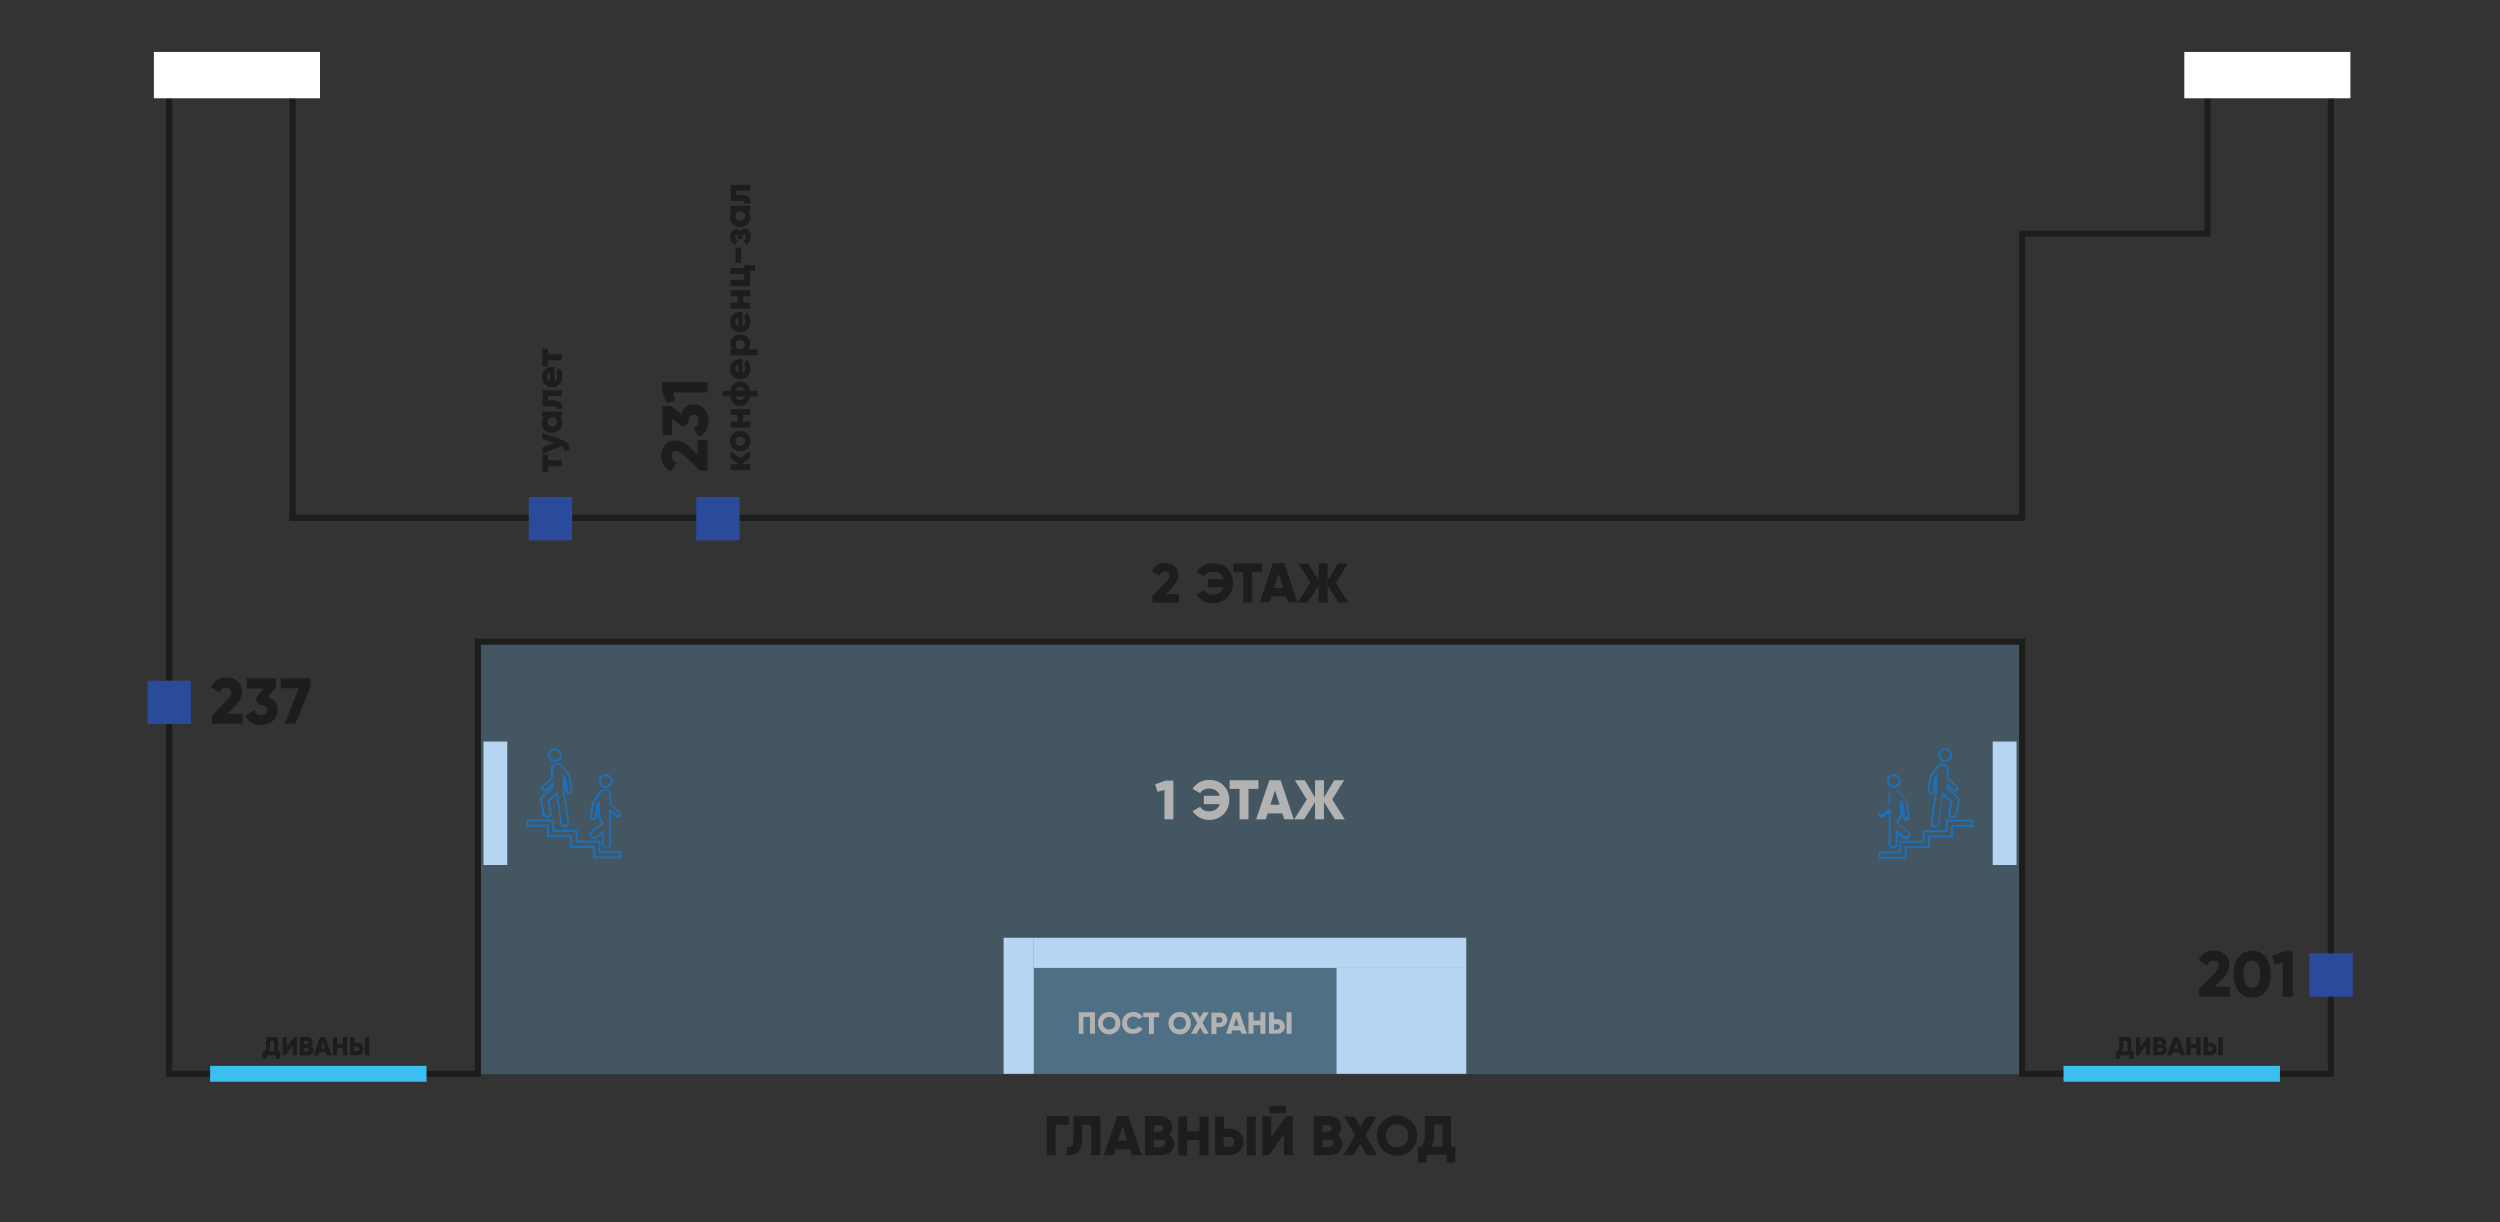 <?xml version="1.0" encoding="UTF-8"?> <!-- Generator: Adobe Illustrator 26.1.0, SVG Export Plug-In . SVG Version: 6.00 Build 0) --> <svg xmlns="http://www.w3.org/2000/svg" xmlns:xlink="http://www.w3.org/1999/xlink" id="a" x="0px" y="0px" viewBox="0 0 755.5 369.3" style="enable-background:new 0 0 755.5 369.3;" xml:space="preserve"><rect x="0" y="0" width="755.5" height="369.3" fill="#333333" stroke="none"/> <style type="text/css"> .st0{enable-background:new ;} .st1{fill:#1D1D1B;} .st2{opacity:0.25;fill:#75C0EC;enable-background:new ;} .st3{fill:#B2B2B2;} .st4{fill:#B5D5F2;} .st5{fill:none;stroke:#1D1D1B;stroke-width:1.871;stroke-miterlimit:10;} .st6{fill:#1E71B8;} .st7{fill:#FFFFFF;} .st8{fill:#2A4B9B;} .st9{fill:#3BBFF0;} </style> <g> <g class="st0"> <path class="st1" d="M165.6,137.3v1.8h4.2v1.8h-4.2v1.8h-1.7v-5.3H165.6z"></path> </g> <g class="st0"> <path class="st1" d="M163.9,130.8l5.7,2c1.9,0.7,2.6,1.8,2.5,3.4h-1.6c0-0.8-0.2-1.2-0.8-1.4l-5.8,2.3v-1.9l3.6-1.4l-3.6-1.1 V130.8z"></path> </g> <g class="st0"> <path class="st1" d="M163.9,124.4h5.9v1.8h-0.6c0.4,0.4,0.7,1,0.7,1.8c0,1.5-1.4,2.8-3.1,2.8c-1.8,0-3.1-1.3-3.1-2.8 c0-0.8,0.3-1.4,0.7-1.8h-0.6V124.4z M166.9,126.1c-0.9,0-1.4,0.6-1.4,1.4c0,0.8,0.6,1.4,1.4,1.4c0.9,0,1.4-0.6,1.4-1.4 C168.3,126.7,167.7,126.1,166.9,126.1z"></path> <path class="st1" d="M169.8,117.9v1.8h-4.2v1.3h1.8c1.8,0,2.6,0.9,2.4,2.6h-1.6c0.2-0.6-0.2-0.8-0.9-0.8h-3.3v-4.8H169.8z"></path> </g> <g class="st0"> <path class="st1" d="M168.4,113.6c0-0.5-0.2-0.9-0.4-1.1l0.8-1.4c0.8,0.6,1.2,1.4,1.2,2.6c0,2-1.4,3.3-3.1,3.3 c-1.8,0-3.1-1.3-3.1-3.1c0-1.7,1.3-3,3.1-3c0.2,0,0.5,0,0.7,0.1v4.2C168.2,114.8,168.4,114.3,168.4,113.6z M166.2,112.6 c-0.7,0.2-0.9,0.7-0.9,1.2c0,0.7,0.3,1.1,0.9,1.3V112.6z"></path> </g> <g class="st0"> <path class="st1" d="M165.6,105.3v1.8h4.2v1.8h-4.2v1.8h-1.7v-5.3H165.6z"></path> </g> <g class="st0"> <path class="st1" d="M211.6,142.3l-4.8-4.6c-0.8-0.8-1.6-1.4-2.4-1.4c-0.9,0-1.5,0.5-1.5,1.5c0,1,0.6,1.6,1.5,2l-1.6,2.6 c-2-0.9-3-2.7-3-4.6c0-2.5,1.6-4.7,4.4-4.7c1.6,0,3.1,0.9,4.3,2.1l2.3,2.3v-4.6h3v9.3H211.6z"></path> </g> <g class="st0"> <path class="st1" d="M209.5,122.2c3,0,4.6,2.4,4.6,5c0,2.1-0.9,4-2.9,4.8l-1.6-2.7c0.9-0.3,1.5-0.9,1.5-2.1c0-1.3-0.7-1.9-1.5-1.9 s-1.5,0.6-1.5,1.9v0.6l-1.8,1.2l-3.2-2.5v5h-2.9v-8.8h2.6l3,2.4C206.3,123.5,207.6,122.2,209.5,122.2z"></path> </g> <g class="st0"> <path class="st1" d="M200.1,115.5h13.7v3.1h-10.4l0.7,2.4l-2.7,0.8l-1.3-3.6V115.5z"></path> </g> <g class="st0"> <path class="st1" d="M226.7,138.4l-2.6,1.9h2.6v1.8h-5.9v-1.8h2.6l-2.6-1.8v-2.1l2.9,2.1l2.9-2.2V138.4z"></path> </g> <g class="st0"> <path class="st1" d="M223.7,136.4c-1.8,0-3.1-1.4-3.1-3.1c0-1.7,1.4-3.1,3.1-3.1c1.8,0,3.1,1.4,3.1,3.1 C226.8,135,225.5,136.4,223.7,136.4z M223.7,131.9c-0.8,0-1.4,0.6-1.4,1.4s0.6,1.4,1.4,1.4c0.8,0,1.4-0.6,1.4-1.4 S224.6,131.9,223.7,131.9z"></path> <path class="st1" d="M220.8,123.6h5.9v1.8h-2.1v2h2.1v1.8h-5.9v-1.8h2.1v-2h-2.1V123.6z"></path> <path class="st1" d="M226.7,118.1h2.3v1.7h-2.3c-0.3,1.8-1.5,2.9-3,2.9s-2.7-1-3-2.9h-2.3v-1.7h2.3c0.3-1.8,1.5-2.9,3-2.9 S226.4,116.3,226.7,118.1z M223.7,116.9c-0.6,0-1.1,0.4-1.3,1.1h2.7C224.8,117.3,224.4,116.9,223.7,116.9z M225,119.8h-2.7 c0.2,0.7,0.7,1.1,1.3,1.1C224.4,120.9,224.8,120.5,225,119.8z"></path> <path class="st1" d="M225.2,111.2c0-0.5-0.2-0.9-0.4-1.1l0.8-1.4c0.8,0.6,1.2,1.4,1.2,2.6c0,2-1.4,3.3-3.1,3.3 c-1.8,0-3.1-1.3-3.1-3.1c0-1.7,1.3-3,3.1-3c0.2,0,0.5,0,0.7,0.1v4.2C225,112.4,225.2,111.9,225.2,111.2z M223.1,110.1 c-0.7,0.2-0.9,0.7-0.9,1.2c0,0.7,0.3,1.1,0.9,1.3V110.1z"></path> <path class="st1" d="M223.7,101c1.8,0,3.1,1.3,3.1,2.8c0,0.8-0.3,1.4-0.7,1.8h2.9v1.8h-8.2v-1.8h0.6c-0.4-0.4-0.7-1-0.7-1.8 C220.6,102.3,222,101,223.7,101z M223.7,102.8c-0.9,0-1.4,0.6-1.4,1.4c0,0.8,0.6,1.4,1.4,1.4c0.9,0,1.4-0.6,1.4-1.4 C225.2,103.4,224.6,102.8,223.7,102.8z"></path> <path class="st1" d="M225.2,97c0-0.5-0.2-0.9-0.4-1.1l0.8-1.4c0.8,0.6,1.2,1.4,1.2,2.6c0,2-1.4,3.3-3.1,3.3 c-1.8,0-3.1-1.3-3.1-3.1c0-1.7,1.3-3,3.1-3c0.2,0,0.5,0,0.7,0.1v4.2C225,98.2,225.2,97.7,225.2,97z M223.1,96 c-0.7,0.2-0.9,0.7-0.9,1.2c0,0.7,0.3,1.1,0.9,1.3V96z"></path> <path class="st1" d="M220.8,87.7h5.9v1.8h-2.1v2h2.1v1.8h-5.9v-1.8h2.1v-2h-2.1V87.7z"></path> </g> <g class="st0"> <path class="st1" d="M225,80.1h3.2v1.7h-1.6v4.6h-5.9v-1.8h4.2v-1.8h-4.2v-1.8h4.2V80.1z"></path> </g> <g class="st0"> <path class="st1" d="M222.3,79.4v-4.5h1.7v4.5H222.3z"></path> <path class="st1" d="M225.1,69.1c1,0,1.8,0.8,1.8,2.4c0,1.2-0.4,2-1.4,2.5l-0.8-1.4c0.5-0.2,0.7-0.5,0.7-1.1 c0-0.4-0.2-0.7-0.5-0.7c-0.3,0-0.4,0.2-0.4,0.6v0.8h-1.5v-0.6c0-0.4-0.1-0.6-0.4-0.6c-0.3,0-0.4,0.2-0.4,0.6c0,0.4,0.2,0.8,0.7,1 l-0.8,1.4c-1-0.5-1.4-1.3-1.4-2.4c0-1.4,0.8-2.3,1.8-2.3c0.5,0,1,0.2,1.3,0.6C224,69.4,224.5,69.1,225.1,69.1z"></path> <path class="st1" d="M220.8,62.2h5.9v1.8h-0.6c0.4,0.4,0.7,1,0.7,1.8c0,1.5-1.4,2.8-3.1,2.8c-1.8,0-3.1-1.3-3.1-2.8 c0-0.8,0.3-1.4,0.7-1.8h-0.6V62.2z M223.7,63.9c-0.9,0-1.4,0.6-1.4,1.4c0,0.8,0.6,1.4,1.4,1.4c0.9,0,1.4-0.6,1.4-1.4 C225.2,64.5,224.6,63.9,223.7,63.9z"></path> <path class="st1" d="M226.7,55.8v1.8h-4.2v1.3h1.8c1.8,0,2.6,0.9,2.4,2.6H225c0.2-0.6-0.2-0.8-0.9-0.8h-3.3v-4.8H226.7z"></path> </g> <rect x="144.4" y="193.9" class="st2" width="466.6" height="130.7"></rect> <g class="st0"> <path class="st3" d="M354.6,235.8v11.8h-2.7v-8.9l-2.1,0.6l-0.7-2.3l3.1-1.1H354.6z"></path> </g> <g class="st0"> <path class="st3" d="M371.5,241.7c0,3.5-2.6,6.1-6.1,6.1c-2.2,0-4-1.1-5-2.7l2.3-1.3c0.5,0.9,1.5,1.4,2.7,1.4 c1.6,0,2.8-0.9,3.2-2.2h-4.8v-2.5h4.8c-0.4-1.4-1.6-2.2-3.2-2.2c-1.2,0-2.2,0.5-2.7,1.4l-2.3-1.3c1-1.7,2.9-2.7,5-2.7 C369,235.6,371.5,238.3,371.5,241.7z"></path> </g> <g class="st0"> <path class="st3" d="M380.3,238.4h-3v9.2h-2.7v-9.2h-3v-2.6h8.7V238.4z"></path> </g> <g class="st0"> <path class="st3" d="M387.5,245.8h-4.4l-0.6,1.8h-2.9l4-11.8h3.4l4,11.8h-2.9L387.5,245.8z M386.7,243.2l-1.4-4.3l-1.4,4.3H386.7z "></path> <path class="st3" d="M403.4,247.6l-3.3-5.2v5.2h-2.7v-5.2l-3.3,5.2h-3l3.8-6l-3.6-5.8h3l3.1,5.2v-5.2h2.7v5.2l3.1-5.2h3l-3.6,5.8 l3.8,6H403.4z"></path> </g> <g class="st0"> <path class="st1" d="M348.3,180.1l3.9-4.1c0.7-0.7,1.2-1.4,1.2-2.1c0-0.7-0.5-1.2-1.3-1.2c-0.8,0-1.4,0.5-1.7,1.3l-2.3-1.3 c0.8-1.7,2.3-2.6,4-2.6c2.1,0,4,1.4,4,3.7c0,1.4-0.8,2.6-1.8,3.7l-1.9,2h3.9v2.6h-8V180.1z"></path> </g> <g class="st0"> <path class="st1" d="M372.6,176.2c0,3.5-2.6,6.1-6.1,6.1c-2.2,0-4-1.1-5-2.7l2.3-1.3c0.5,0.9,1.5,1.4,2.7,1.4 c1.6,0,2.8-0.9,3.2-2.2H365v-2.5h4.8c-0.4-1.4-1.6-2.2-3.2-2.2c-1.2,0-2.2,0.5-2.7,1.4l-2.3-1.3c1-1.7,2.9-2.7,5-2.7 C370.1,170.1,372.6,172.7,372.6,176.2z"></path> </g> <g class="st0"> <path class="st1" d="M381.4,172.9h-3v9.2h-2.7v-9.2h-3v-2.6h8.7V172.9z"></path> </g> <g class="st0"> <path class="st1" d="M388.6,180.2h-4.4l-0.6,1.8h-2.9l4-11.8h3.4l4,11.8h-2.9L388.6,180.2z M387.8,177.7l-1.4-4.3l-1.4,4.3H387.8z "></path> <path class="st1" d="M404.5,182.1l-3.3-5.2v5.2h-2.7v-5.2l-3.3,5.2h-3l3.8-6l-3.6-5.8h3l3.1,5.2v-5.2h2.7v5.2l3.1-5.2h3l-3.6,5.8 l3.8,6H404.5z"></path> </g> <g class="st0"> <path class="st1" d="M323,339.9h-4v9.2h-2.7v-11.8h6.7V339.9z"></path> </g> <g class="st0"> <path class="st1" d="M322.5,346.6c1.2,0.2,1.9-0.2,1.9-2.2v-7.1h8.1v11.8h-2.7v-9.2h-2.8v4.4c0,4.2-2.5,5-4.6,4.8V346.6z"></path> <path class="st1" d="M341.5,347.3h-4.4l-0.6,1.8h-2.9l4-11.8h3.4l4,11.8h-2.9L341.5,347.3z M340.7,344.7l-1.4-4.3l-1.4,4.3H340.7z "></path> <path class="st1" d="M354.8,345.7c0,2.1-1.7,3.4-3.8,3.4H346v-11.8h4.6c2,0,3.7,1.3,3.7,3.4c0,1-0.4,1.7-1,2.3 C354.2,343.6,354.8,344.5,354.8,345.7z M348.7,339.9v2.1h1.9c0.6,0,1-0.4,1-1s-0.4-1-1-1H348.7z M352.1,345.5 c0-0.7-0.4-1.1-1.1-1.1h-2.3v2.3h2.3C351.6,346.6,352.1,346.1,352.1,345.5z"></path> <path class="st1" d="M365.2,337.4v11.8h-2.7v-4.7h-3.7v4.7h-2.7v-11.8h2.7v4.5h3.7v-4.5H365.2z"></path> <path class="st1" d="M367.2,337.4h2.7v3.7h1.8c2.3,0,4.1,1.8,4.1,4s-1.8,4-4.1,4h-4.5V337.4z M371.6,346.6c0.8,0,1.4-0.7,1.4-1.5 c0-0.9-0.6-1.5-1.4-1.5h-1.8v3H371.6z M376.8,337.4h2.7v11.8h-2.7V337.4z"></path> <path class="st1" d="M388,342.7l-4.5,6.4h-2v-11.8h2.7v6.4l4.5-6.4h2v11.8H388V342.7z M383.6,334.2h5v2.2h-5V334.2z"></path> </g> <g class="st0"> <path class="st1" d="M405.7,345.7c0,2.1-1.7,3.4-3.8,3.4h-4.9v-11.8h4.6c2,0,3.7,1.3,3.7,3.4c0,1-0.4,1.7-1,2.3 C405.1,343.6,405.7,344.5,405.7,345.7z M399.6,339.9v2.1h1.9c0.6,0,1-0.4,1-1s-0.4-1-1-1H399.6z M403,345.5c0-0.7-0.4-1.1-1.1-1.1 h-2.3v2.3h2.3C402.5,346.6,403,346.1,403,345.5z"></path> </g> <g class="st0"> <path class="st1" d="M413,349.1l-2-3.4l-2,3.4H406l3.5-6l-3.3-5.7h3.1l1.8,3.1l1.8-3.1h3.1l-3.3,5.7l3.5,6H413z"></path> </g> <g class="st0"> <path class="st1" d="M416.1,343.2c0-3.5,2.7-6.1,6.1-6.1s6.1,2.7,6.1,6.1s-2.7,6.1-6.1,6.1S416.1,346.7,416.1,343.2z M425.6,343.2 c0-2.1-1.5-3.5-3.4-3.5s-3.4,1.4-3.4,3.5s1.5,3.5,3.4,3.5S425.6,345.3,425.6,343.2z"></path> </g> <g class="st0"> <path class="st1" d="M439.8,346.5v4.8h-2.7v-2.3h-5.9v2.3h-2.7v-4.8h1.2c0.5-0.8,0.9-1.9,0.9-3.9v-5.3h7.9v9.2H439.8z M435.9,346.5v-6.7h-2.5v2.8c0,1.9-0.3,3.1-0.8,3.9H435.9z"></path> </g> <g> <rect x="312.4" y="283.4" class="st2" width="130.7" height="41.1"></rect> <rect x="312.4" y="283.4" class="st4" width="130.7" height="9.1"></rect> <rect x="303.3" y="283.4" class="st2" width="9.1" height="41.1"></rect> <rect x="303.3" y="283.4" class="st4" width="9.1" height="41.1"></rect> <rect x="403.9" y="292.5" class="st4" width="39.2" height="32"></rect> <g class="st0"> <path class="st3" d="M330.9,312.4h-1.5v-5.1h-2v5.1H326v-6.5h4.9V312.4z"></path> <path class="st3" d="M331.8,309.2c0-1.9,1.5-3.4,3.4-3.4s3.4,1.5,3.4,3.4c0,1.9-1.5,3.4-3.4,3.4S331.8,311.1,331.8,309.2z M337.1,309.2c0-1.2-0.8-1.9-1.9-1.9s-1.9,0.8-1.9,1.9c0,1.2,0.8,1.9,1.9,1.9S337.1,310.4,337.1,309.2z"></path> </g> <g class="st0"> <path class="st3" d="M339.1,309.2c0-1.9,1.4-3.4,3.4-3.4c1.2,0,2.2,0.6,2.8,1.5L344,308c-0.3-0.5-0.8-0.8-1.5-0.8 c-1.2,0-1.9,0.8-1.9,1.9c0,1.2,0.7,1.9,1.9,1.9c0.7,0,1.2-0.3,1.5-0.8l1.3,0.7c-0.6,0.9-1.6,1.5-2.8,1.5 C340.6,312.6,339.1,311.1,339.1,309.2z"></path> </g> <g class="st0"> <path class="st3" d="M350.4,307.4h-1.7v5.1h-1.5v-5.1h-1.7v-1.4h4.8V307.4z"></path> </g> <g class="st0"> <path class="st3" d="M353.1,309.2c0-1.9,1.5-3.4,3.4-3.4s3.4,1.5,3.4,3.4c0,1.9-1.5,3.4-3.4,3.4S353.1,311.1,353.1,309.2z M358.4,309.2c0-1.2-0.8-1.9-1.9-1.9s-1.9,0.8-1.9,1.9c0,1.2,0.8,1.9,1.9,1.9S358.4,310.4,358.4,309.2z"></path> </g> <g class="st0"> <path class="st3" d="M363.8,312.4l-1.1-1.9l-1.1,1.9h-1.7l1.9-3.3l-1.9-3.2h1.7l1,1.7l1-1.7h1.7l-1.9,3.2l1.9,3.3H363.8z"></path> </g> <g class="st0"> <path class="st3" d="M370.9,308.2c0,1.2-1,2.2-2.3,2.2h-1v2.1h-1.5v-6.5h2.5C369.9,305.9,370.9,306.9,370.9,308.2z M369.4,308.2 c0-0.5-0.3-0.8-0.8-0.8h-1v1.7h1C369.1,309,369.4,308.6,369.4,308.2z"></path> </g> <g class="st0"> <path class="st3" d="M374.8,311.4h-2.4l-0.3,1h-1.6l2.2-6.5h1.9l2.2,6.5h-1.6L374.8,311.4z M374.4,310l-0.8-2.4l-0.8,2.4H374.4z"></path> <path class="st3" d="M382.4,305.9v6.5h-1.5v-2.6h-2.1v2.6h-1.5v-6.5h1.5v2.5h2.1v-2.5H382.4z"></path> <path class="st3" d="M383.5,305.9h1.5v2.1h1c1.3,0,2.3,1,2.3,2.2c0,1.2-1,2.2-2.3,2.2h-2.5V305.9z M386,311.1 c0.5,0,0.8-0.4,0.8-0.8s-0.3-0.8-0.8-0.8h-1v1.7H386z M388.8,305.9h1.5v6.5h-1.5V305.9z"></path> </g> </g> <polygon class="st5" points="667.1,26.5 667.1,70.6 611.1,70.6 611.1,156.5 144.4,156.5 88.4,156.5 88.4,26.5 51.1,26.5 51.1,156.5 51.1,324.5 144.4,324.5 144.4,193.9 611.1,193.9 611.1,324.5 704.4,324.5 704.4,156.5 704.4,26.5 "></polygon> <g> <path class="st6" d="M587.8,230.3c-1.2,0-2.1-1-2.1-2.1c0-1.2,1-2.1,2.1-2.1s2.1,1,2.1,2.1C589.9,229.3,589,230.3,587.8,230.3z M587.8,226.6c-0.8,0-1.5,0.7-1.5,1.5s0.7,1.5,1.5,1.5s1.5-0.7,1.5-1.5S588.7,226.6,587.8,226.6z"></path> <path class="st6" d="M575.9,259.5h-7.8c-0.2,0-0.3-0.1-0.3-0.3v-1.6c0-0.2,0.1-0.3,0.3-0.3h5.9v-2.9c0-0.2,0.1-0.3,0.3-0.3h6.7 v-2.9c0-0.2,0.1-0.3,0.3-0.3h6.7V248c0-0.2,0.1-0.3,0.3-0.3h7.8c0.2,0,0.3,0.1,0.3,0.3v1.6c0,0.2-0.1,0.3-0.3,0.3h-5.9v2.9 c0,0.2-0.1,0.3-0.3,0.3h-6.7v2.9c0,0.2-0.1,0.3-0.3,0.3h-6.7v2.9C576.2,259.3,576.1,259.5,575.9,259.5L575.9,259.5z M568.4,258.9 h7.2V256c0-0.2,0.1-0.3,0.3-0.3h6.7v-2.9c0-0.2,0.1-0.3,0.3-0.3h6.7v-2.9c0-0.2,0.1-0.3,0.3-0.3h5.9v-1h-7.2v2.9 c0,0.2-0.1,0.3-0.3,0.3h-6.7v2.9c0,0.2-0.1,0.3-0.3,0.3h-6.7v2.9c0,0.2-0.1,0.3-0.3,0.3h-5.9V258.9z"></path> <path class="st6" d="M584.8,250.1c-0.1,0-0.2,0-0.2,0c-1.3-0.1-1.2-1.3-1.1-1.8c0-0.5,0.4-3.2,0.8-5.7c0.2-1.7,0.5-3.3,0.5-3.5 s0.1-1.3,0.1-2.5c-0.1,1-0.3,2.4-0.4,2.7c-0.2,0.7-0.6,0.8-0.9,0.8c-0.1,0-0.2,0-0.2,0c-0.7-0.1-0.9-0.5-0.9-1.3 c0.1-0.7,0.5-3.8,0.6-4.1v-0.1c0.2-0.2,1.9-2.7,2-2.8l0,0c0.3-0.4,0.8-1.1,1.8-1.1c0.3,0,0.6,0.1,0.9,0.2c1,0.4,1.1,1.2,1.1,1.9 v2.3c0.4,0.4,2,1.8,2.5,2.3c0.9,0.8,0.4,1.5,0.2,1.6c-0.4,0.4-1,0.4-1.5-0.1c-0.2-0.2-0.9-0.8-1.4-1.2v0.2 c0.5,0.4,2.4,2.2,2.9,2.7c0.7,0.7,0.6,1.3,0.5,1.9c0,0.2-0.1,0.7-0.2,1.2c-0.2,1.3-0.4,2.3-0.5,2.6c-0.2,0.7-1,1.1-1.7,0.9 c-0.8-0.2-1.2-0.8-1-1.6c0.1-0.6,0.5-2.7,0.6-3.3l-2.1-1.8c-0.2,1.8-1,7.5-1.1,8.2C586,249.3,585.8,250.1,584.8,250.1L584.8,250.1 L584.8,250.1z M585.2,234.3L585.2,234.3c0.2,0,0.3,0.2,0.3,0.3c0,0.2-0.1,4-0.1,4.5c0,0.2-0.2,1.5-0.5,3.5 c-0.3,2.3-0.8,5.2-0.8,5.7c-0.1,0.9,0,1.1,0.6,1.2c0.5,0.1,0.8,0,1-1c0.2-0.8,1.2-8.6,1.2-8.7c0-0.1,0.1-0.2,0.2-0.2 s0.2,0,0.3,0.1l2.6,2.3c0.1,0.1,0.1,0.2,0.1,0.3c0,0-0.5,2.7-0.7,3.4c-0.1,0.5,0.1,0.8,0.5,0.9c0.4,0.1,0.9-0.1,1-0.5 c0.1-0.3,0.3-1.6,0.5-2.5c0.1-0.5,0.2-1,0.2-1.2c0.1-0.5,0.2-0.9-0.3-1.3c-0.6-0.6-3-2.8-3-2.8c-0.1-0.1-0.1-0.1-0.1-0.2v-1 c0-0.1,0.1-0.2,0.2-0.3c0.1-0.1,0.2,0,0.3,0.1c0,0,1.5,1.3,1.8,1.6c0.3,0.2,0.5,0.3,0.7,0.1c0.1-0.1,0.3-0.3-0.2-0.8 s-2.6-2.3-2.6-2.4c-0.1-0.1-0.1-0.1-0.1-0.2v-2.4c0-0.7-0.1-1.1-0.7-1.4c-0.2-0.1-0.5-0.1-0.7-0.1c-0.7,0-1.1,0.5-1.3,0.9l0,0 c-0.5,0.7-1.7,2.4-1.9,2.7c-0.1,0.5-0.5,3.3-0.6,4c-0.1,0.6,0.1,0.6,0.3,0.6c0.1,0,0.1,0,0.2,0c0.2,0,0.3,0,0.3-0.3 c0.1-0.4,0.4-2.7,0.5-3.9c0-0.1,0-0.1,0.1-0.1l0.5-0.6C585,234.3,585.1,234.2,585.2,234.3L585.2,234.3L585.2,234.3z"></path> <path class="st6" d="M572.3,238.1c-1.2,0-2.1-1-2.1-2.1c0-1.2,1-2.1,2.1-2.1s2.1,1,2.1,2.1C574.5,237.2,573.5,238.1,572.3,238.1z M572.3,234.5c-0.8,0-1.5,0.7-1.5,1.5s0.7,1.5,1.5,1.5s1.5-0.7,1.5-1.5C573.9,235.2,573.2,234.5,572.3,234.5z"></path> <path class="st6" d="M572.1,256.4c-1,0-1.4-0.8-1.4-1.3c0-0.3,0.1-7.3,0.1-9.5c-0.5,0.4-1.1,1-1.3,1.2c-0.3,0.2-0.6,0.4-0.9,0.4 c-0.2,0-0.5-0.1-0.6-0.3c-0.2-0.2-0.7-0.8,0.2-1.6c0.5-0.4,2.1-1.9,2.5-2.3v-2.3c0-0.7,0.1-1.5,1.1-1.9c0.3-0.1,0.6-0.2,0.9-0.2 c1,0,1.6,0.7,1.8,1.1l0,0c0.1,0.1,1.8,2.6,2,2.8v0.1c0.1,0.3,0.5,3.4,0.6,4.1c0.1,0.8-0.2,1.2-0.9,1.3c-0.1,0-0.2,0-0.2,0 c-0.3,0-0.8-0.1-0.9-0.8c-0.1-0.3-0.2-1.6-0.4-2.7c0,1.1,0.1,2.3,0.1,2.5c0,0.1,0,0.1-0.1,0.2l-1.1,1.5c0.7,0.6,2.9,2.3,3.2,2.6 c0.5,0.5,0.6,1.2,0.2,1.8c-0.2,0.4-0.7,0.6-1.1,0.6c-0.2,0-0.4-0.1-0.6-0.1c-0.3-0.1-1.3-0.9-1.9-1.4v3 C573.5,255.7,573.1,256.4,572.1,256.4L572.1,256.4L572.1,256.4z M571.1,244.5L571.1,244.5c0.2,0.1,0.3,0.2,0.3,0.3 s-0.1,9.8-0.1,10.2c0,0,0,0.7,0.8,0.7c0.7,0,0.8-0.4,0.8-0.7v-3.7c0-0.1,0.1-0.2,0.2-0.3c0.1-0.1,0.2,0,0.3,0 c0.7,0.6,2,1.6,2.3,1.7c0.1,0,0.2,0.1,0.3,0.1s0.4,0,0.6-0.3c0.2-0.4,0.2-0.7-0.1-1c-0.4-0.4-3.4-2.7-3.4-2.8 c-0.1-0.1-0.2-0.3-0.1-0.4l1.2-1.7c-0.1-0.8-0.1-4.2-0.1-4.4c0-0.1,0.1-0.2,0.2-0.3c0.1,0,0.3,0,0.3,0.1l0.5,0.6l0.1,0.1 c0.2,1.2,0.5,3.5,0.5,3.9c0.1,0.4,0.3,0.4,0.5,0.3c0.2,0,0.4-0.1,0.3-0.6c-0.1-0.7-0.5-3.5-0.6-4c-0.2-0.4-1.5-2.1-2-2.7l0,0 c-0.2-0.3-0.6-0.9-1.3-0.9c-0.2,0-0.4,0.1-0.7,0.1c-0.6,0.3-0.7,0.7-0.7,1.4v2.4c0,0.1,0,0.2-0.1,0.2c0,0-2,1.9-2.6,2.4 c-0.5,0.5-0.3,0.7-0.2,0.8c0.1,0.2,0.4,0.1,0.7-0.1c0.4-0.3,1.8-1.6,1.8-1.6C570.9,244.6,571,244.5,571.1,244.5L571.1,244.5 L571.1,244.5z"></path> </g> <g> <path class="st6" d="M165.6,228.2c0-1.2,1-2.1,2.1-2.1c1.2,0,2.1,1,2.1,2.1c0,1.2-1,2.1-2.1,2.1 C166.5,230.3,165.6,229.3,165.6,228.2z M166.2,228.2c0,0.8,0.7,1.5,1.5,1.5s1.5-0.7,1.5-1.5s-0.7-1.5-1.5-1.5 S166.2,227.3,166.2,228.2z"></path> <path class="st6" d="M179.6,259.5c-0.2,0-0.3-0.1-0.3-0.3v-2.9h-6.7c-0.2,0-0.3-0.1-0.3-0.3v-3h-6.7c-0.2,0-0.3-0.1-0.3-0.3v-2.9 h-5.9c-0.2,0-0.3-0.1-0.3-0.3v-1.6c0-0.2,0.1-0.3,0.3-0.3h7.8c0.2,0,0.3,0.1,0.3,0.3v2.9h6.7c0.2,0,0.3,0.1,0.3,0.3v2.9h6.7 c0.2,0,0.3,0.1,0.3,0.3v2.9h5.9c0.2,0,0.3,0.1,0.3,0.3v1.6c0,0.2-0.1,0.3-0.3,0.3h-7.8V259.5z M187.1,257.8h-5.9 c-0.2,0-0.3-0.1-0.3-0.3v-2.9h-6.7c-0.2,0-0.3-0.1-0.3-0.3v-2.9h-6.7c-0.2,0-0.3-0.1-0.3-0.3v-2.9h-7.2v1h5.9 c0.2,0,0.3,0.1,0.3,0.3v2.9h6.7c0.2,0,0.3,0.1,0.3,0.3v2.9h6.7c0.2,0,0.3,0.1,0.3,0.3v2.9h7.2V257.8L187.1,257.8z"></path> <path class="st6" d="M170.7,250.1c-1,0-1.2-0.8-1.4-1.5c-0.1-0.7-0.9-6.4-1.1-8.2l-2.1,1.8c0.1,0.6,0.5,2.7,0.6,3.3 c0.1,0.9-0.2,1.5-1,1.6c-0.8,0.2-1.5-0.2-1.7-0.9c-0.1-0.3-0.3-1.3-0.5-2.6c-0.1-0.5-0.2-1-0.2-1.2c-0.1-0.6-0.3-1.2,0.5-1.9 c0.5-0.5,2.5-2.3,2.9-2.7v-0.2c-0.5,0.4-1.1,1-1.4,1.2c-0.5,0.4-1.1,0.5-1.5,0.1c-0.2-0.2-0.7-0.8,0.2-1.6 c0.5-0.4,2.1-1.9,2.5-2.3v-2.3c0-0.7,0.1-1.5,1.1-1.9c0.3-0.1,0.6-0.2,0.9-0.2c1,0,1.6,0.7,1.8,1.1l0,0c0.1,0.1,1.8,2.6,2,2.8v0.1 c0.1,0.3,0.5,3.4,0.6,4.1c0.1,0.8-0.2,1.2-0.9,1.3c-0.1,0-0.2,0-0.2,0c-0.3,0-0.8-0.1-0.9-0.8c-0.1-0.3-0.2-1.7-0.4-2.7 c0,1.1,0.1,2.3,0.1,2.5s0.2,1.8,0.5,3.5c0.4,2.5,0.8,5.2,0.8,5.7c0.1,0.5,0.2,1.7-1.1,1.8C170.8,250.1,170.7,250.1,170.7,250.1 L170.7,250.1L170.7,250.1z M170.3,234.3c0.1,0,0.2,0,0.2,0.1l0.5,0.6l0.1,0.1c0.2,1.2,0.5,3.5,0.5,3.9c0.1,0.3,0.2,0.3,0.3,0.3 s0.1,0,0.2,0c0.2,0,0.4-0.1,0.3-0.6c-0.1-0.7-0.5-3.5-0.6-4c-0.2-0.4-1.5-2.1-1.9-2.7l0,0c-0.2-0.3-0.6-0.9-1.3-0.9 c-0.2,0-0.4,0.1-0.7,0.1c-0.6,0.3-0.7,0.7-0.7,1.4v2.4c0,0.1,0,0.2-0.1,0.2c0,0-2,1.9-2.6,2.4c-0.5,0.5-0.3,0.7-0.2,0.8 s0.4,0.1,0.7-0.1c0.4-0.3,1.8-1.6,1.8-1.6c0.1-0.1,0.2-0.1,0.3-0.1c0.1,0.1,0.2,0.2,0.2,0.3v1c0,0.1,0,0.2-0.1,0.2 c0,0-2.4,2.2-3,2.8c-0.5,0.5-0.4,0.8-0.3,1.3c0,0.2,0.1,0.7,0.2,1.2c0.2,0.9,0.4,2.2,0.5,2.5c0.1,0.4,0.5,0.6,1,0.5 s0.7-0.4,0.5-0.9c-0.1-0.7-0.7-3.4-0.7-3.4c0-0.1,0-0.2,0.1-0.3l2.6-2.3c0.1-0.1,0.2-0.1,0.3-0.1s0.2,0.1,0.2,0.2 c0,0.1,1,7.9,1.2,8.7c0.2,1,0.4,1,1,1c0.5-0.1,0.7-0.3,0.6-1.2c0-0.4-0.5-3.3-0.8-5.7c-0.3-2.1-0.5-3.3-0.5-3.5 c-0.1-0.5-0.1-4.3-0.1-4.5C170,234.4,170.1,234.3,170.3,234.3C170.2,234.3,170.3,234.3,170.3,234.3L170.3,234.3L170.3,234.3z"></path> <path class="st6" d="M181,236c0-1.2,1-2.1,2.1-2.1s2.1,1,2.1,2.1c0,1.2-1,2.1-2.1,2.1S181,237.2,181,236z M181.6,236 c0,0.8,0.7,1.5,1.5,1.5s1.5-0.7,1.5-1.5s-0.7-1.5-1.5-1.5S181.6,235.2,181.6,236z"></path> <path class="st6" d="M183.4,256.4c-1,0-1.4-0.7-1.4-1.3v-3c-0.6,0.5-1.6,1.3-1.9,1.4c-0.2,0.1-0.4,0.1-0.6,0.1 c-0.5,0-0.9-0.2-1.1-0.6c-0.4-0.6-0.3-1.3,0.2-1.8c0.3-0.3,2.5-2,3.2-2.6l-1.1-1.5c0,0-0.1-0.1-0.1-0.2c0-0.2,0.1-1.3,0.1-2.5 c-0.1,1-0.3,2.4-0.4,2.7c-0.1,0.7-0.6,0.8-0.9,0.8c-0.1,0-0.2,0-0.2,0c-0.7-0.1-0.9-0.5-0.9-1.3c0.1-0.7,0.5-3.8,0.6-4.1v-0.1 c0.2-0.2,1.9-2.7,2-2.8l0,0c0.3-0.4,0.8-1.1,1.8-1.1c0.3,0,0.6,0.1,0.9,0.2c1,0.4,1.1,1.2,1.1,1.9v2.3c0.4,0.4,2,1.8,2.5,2.3 c0.9,0.8,0.4,1.5,0.2,1.6c-0.2,0.2-0.4,0.3-0.6,0.3c-0.3,0-0.6-0.1-0.9-0.4c-0.2-0.2-0.9-0.7-1.3-1.2c0,2.2,0.1,9.2,0.1,9.5 C184.8,255.5,184.4,256.4,183.4,256.4L183.4,256.4L183.4,256.4z M184.4,244.5c0.1,0,0.1,0,0.2,0.1c0,0,1.5,1.3,1.8,1.6 c0.3,0.2,0.5,0.3,0.7,0.1c0.1-0.1,0.3-0.3-0.2-0.8s-2.6-2.3-2.6-2.4c-0.1-0.1-0.1-0.1-0.1-0.2v-2.4c0-0.7-0.1-1.1-0.7-1.4 c-0.2-0.1-0.5-0.1-0.7-0.1c-0.7,0-1.1,0.5-1.3,0.9l0,0c-0.5,0.7-1.7,2.4-2,2.7c-0.1,0.5-0.5,3.3-0.6,4c-0.1,0.6,0.1,0.6,0.3,0.6 s0.4,0.1,0.5-0.3c0.1-0.4,0.4-2.7,0.5-3.9c0-0.1,0-0.1,0.1-0.1l0.5-0.6c0.1-0.1,0.2-0.1,0.3-0.1s0.2,0.2,0.2,0.3 c0,0.2-0.1,3.6-0.1,4.4l1.2,1.7c0.1,0.1,0.1,0.3-0.1,0.4c0,0-3,2.4-3.4,2.8c-0.3,0.3-0.3,0.7-0.1,1s0.5,0.3,0.6,0.3s0.2,0,0.3-0.1 c0.3-0.1,1.5-1.1,2.3-1.7c0.1-0.1,0.2-0.1,0.3,0s0.2,0.2,0.2,0.3v3.7c0,0.3,0.1,0.7,0.8,0.7c0.8,0,0.8-0.7,0.8-0.7 c0-0.4-0.1-10.1-0.1-10.2c0-0.1,0.1-0.2,0.2-0.3C184.3,244.6,184.3,244.6,184.4,244.5L184.4,244.5L184.4,244.5z"></path> </g> <rect x="602.2" y="224.1" class="st4" width="7.2" height="37.3"></rect> <rect x="146.1" y="224.1" class="st4" width="7.2" height="37.3"></rect> <rect x="660.1" y="15.7" class="st7" width="50.2" height="14"></rect> <rect x="46.5" y="15.7" class="st7" width="50.2" height="14"></rect> <rect x="210.4" y="150.2" class="st8" width="13.1" height="13.1"></rect> <rect x="159.8" y="150.2" class="st8" width="13.1" height="13.1"></rect> <g class="st0"> <path class="st1" d="M63.9,216.5l4.6-4.8c0.8-0.8,1.4-1.6,1.4-2.4c0-0.9-0.5-1.5-1.5-1.5c-1,0-1.6,0.6-2,1.5l-2.6-1.6 c0.9-2,2.7-3,4.6-3c2.5,0,4.7,1.6,4.7,4.4c0,1.6-0.9,3.1-2.1,4.3l-2.3,2.3h4.6v3h-9.3V216.5z"></path> </g> <g class="st0"> <path class="st1" d="M83.9,214.5c0,3-2.4,4.6-5,4.6c-2.1,0-4-0.9-4.8-2.9l2.7-1.6c0.3,0.9,0.9,1.5,2.1,1.5c1.3,0,1.9-0.7,1.9-1.5 s-0.6-1.5-1.9-1.5h-0.6l-1.2-1.8l2.5-3.2h-5V205h8.8v2.6l-2.4,3C82.7,211.2,83.9,212.6,83.9,214.5z"></path> <path class="st1" d="M93.8,205v2.6l-4.5,11.1h-3.3l4.3-10.7h-5.5v-3H93.8z"></path> </g> <rect x="44.6" y="205.7" class="st8" width="13.1" height="13.1"></rect> <g class="st0"> <path class="st1" d="M664.5,299l4.6-4.8c0.8-0.8,1.4-1.6,1.4-2.4c0-0.9-0.5-1.5-1.5-1.5c-1,0-1.6,0.6-2,1.5l-2.6-1.6 c0.9-2,2.7-3,4.6-3c2.5,0,4.7,1.6,4.7,4.4c0,1.6-0.9,3.1-2.1,4.3l-2.3,2.3h4.6v3h-9.3V299z"></path> </g> <g class="st0"> <path class="st1" d="M675,294.4c0-4.2,2-7.1,5.6-7.1s5.6,2.9,5.6,7.1s-2,7.1-5.6,7.1S675,298.6,675,294.4z M683,294.4 c0-2.6-0.8-4.1-2.5-4.1s-2.5,1.4-2.5,4.1c0,2.6,0.8,4.1,2.5,4.1S683,297,683,294.4z"></path> </g> <g class="st0"> <path class="st1" d="M692.9,287.5v13.7h-3.1v-10.4l-2.4,0.7l-0.8-2.7l3.6-1.3H692.9z"></path> </g> <rect x="697.9" y="288.1" class="st8" width="13.1" height="13.1"></rect> <g class="st0"> <path class="st1" d="M644.8,317.7v2.3h-1.3v-1.1h-2.8v1.1h-1.3v-2.3h0.6c0.3-0.4,0.4-0.9,0.4-1.8v-2.5h3.7v4.3H644.8z M642.9,317.7v-3.1h-1.2v1.3c0,0.9-0.2,1.5-0.4,1.8H642.9z"></path> <path class="st1" d="M648.5,315.9l-2.1,3h-0.9v-5.5h1.3v3l2.1-3h0.9v5.5h-1.3V315.9z"></path> <path class="st1" d="M654.8,317.3c0,1-0.8,1.6-1.8,1.6h-2.3v-5.5h2.2c1,0,1.7,0.6,1.7,1.6c0,0.5-0.2,0.8-0.5,1.1 C654.5,316.3,654.8,316.7,654.8,317.3z M652,314.6v1h0.9c0.3,0,0.5-0.2,0.5-0.5s-0.2-0.5-0.5-0.5H652z M653.5,317.2 c0-0.3-0.2-0.5-0.5-0.5H652v1.1h1.1C653.3,317.7,653.5,317.5,653.5,317.2z"></path> <path class="st1" d="M658.6,318h-2l-0.3,0.9h-1.4l1.9-5.5h1.6l1.9,5.5h-1.4L658.6,318z M658.3,316.9l-0.6-2l-0.6,2H658.3z"></path> <path class="st1" d="M665,313.4v5.5h-1.3v-2.2H662v2.2h-1.3v-5.5h1.3v2.1h1.7v-2.1H665z"></path> <path class="st1" d="M665.9,313.4h1.3v1.7h0.8c1.1,0,1.9,0.8,1.9,1.9s-0.8,1.9-1.9,1.9h-2.1V313.4z M668,317.7 c0.4,0,0.7-0.3,0.7-0.7c0-0.4-0.3-0.7-0.7-0.7h-0.8v1.4H668z M670.4,313.4h1.3v5.5h-1.3V313.4z"></path> </g> <g class="st0"> <path class="st1" d="M84.7,317.7v2.3h-1.3v-1.1h-2.8v1.1h-1.3v-2.3H80c0.3-0.4,0.4-0.9,0.4-1.8v-2.5h3.7v4.3H84.7z M82.8,317.7 v-3.1h-1.2v1.3c0,0.9-0.2,1.5-0.4,1.8H82.8z"></path> <path class="st1" d="M88.4,315.9l-2.1,3h-0.9v-5.5h1.3v3l2.1-3h0.9v5.5h-1.3V315.9z"></path> <path class="st1" d="M94.7,317.3c0,1-0.8,1.6-1.8,1.6h-2.3v-5.5h2.2c1,0,1.7,0.6,1.7,1.6c0,0.5-0.2,0.8-0.5,1.1 C94.4,316.3,94.7,316.7,94.7,317.3z M91.9,314.6v1h0.9c0.3,0,0.5-0.2,0.5-0.5s-0.2-0.5-0.5-0.5H91.9z M93.4,317.2 c0-0.3-0.2-0.5-0.5-0.5h-1.1v1.1h1.1C93.2,317.7,93.4,317.5,93.4,317.2z"></path> <path class="st1" d="M98.5,318h-2l-0.3,0.9h-1.4l1.9-5.5h1.6l1.9,5.5h-1.4L98.5,318z M98.2,316.9l-0.6-2l-0.6,2H98.2z"></path> <path class="st1" d="M104.9,313.4v5.5h-1.3v-2.2h-1.7v2.2h-1.3v-5.5h1.3v2.1h1.7v-2.1H104.9z"></path> <path class="st1" d="M105.8,313.4h1.3v1.7h0.8c1.1,0,1.9,0.8,1.9,1.9s-0.8,1.9-1.9,1.9h-2.1V313.4z M107.9,317.7 c0.4,0,0.7-0.3,0.7-0.7c0-0.4-0.3-0.7-0.7-0.7h-0.8v1.4H107.9z M110.3,313.4h1.3v5.5h-1.3V313.4z"></path> </g> <rect x="623.6" y="322.1" class="st9" width="65.4" height="4.8"></rect> <rect x="63.5" y="322.1" class="st9" width="65.4" height="4.8"></rect> </g> </svg> 
